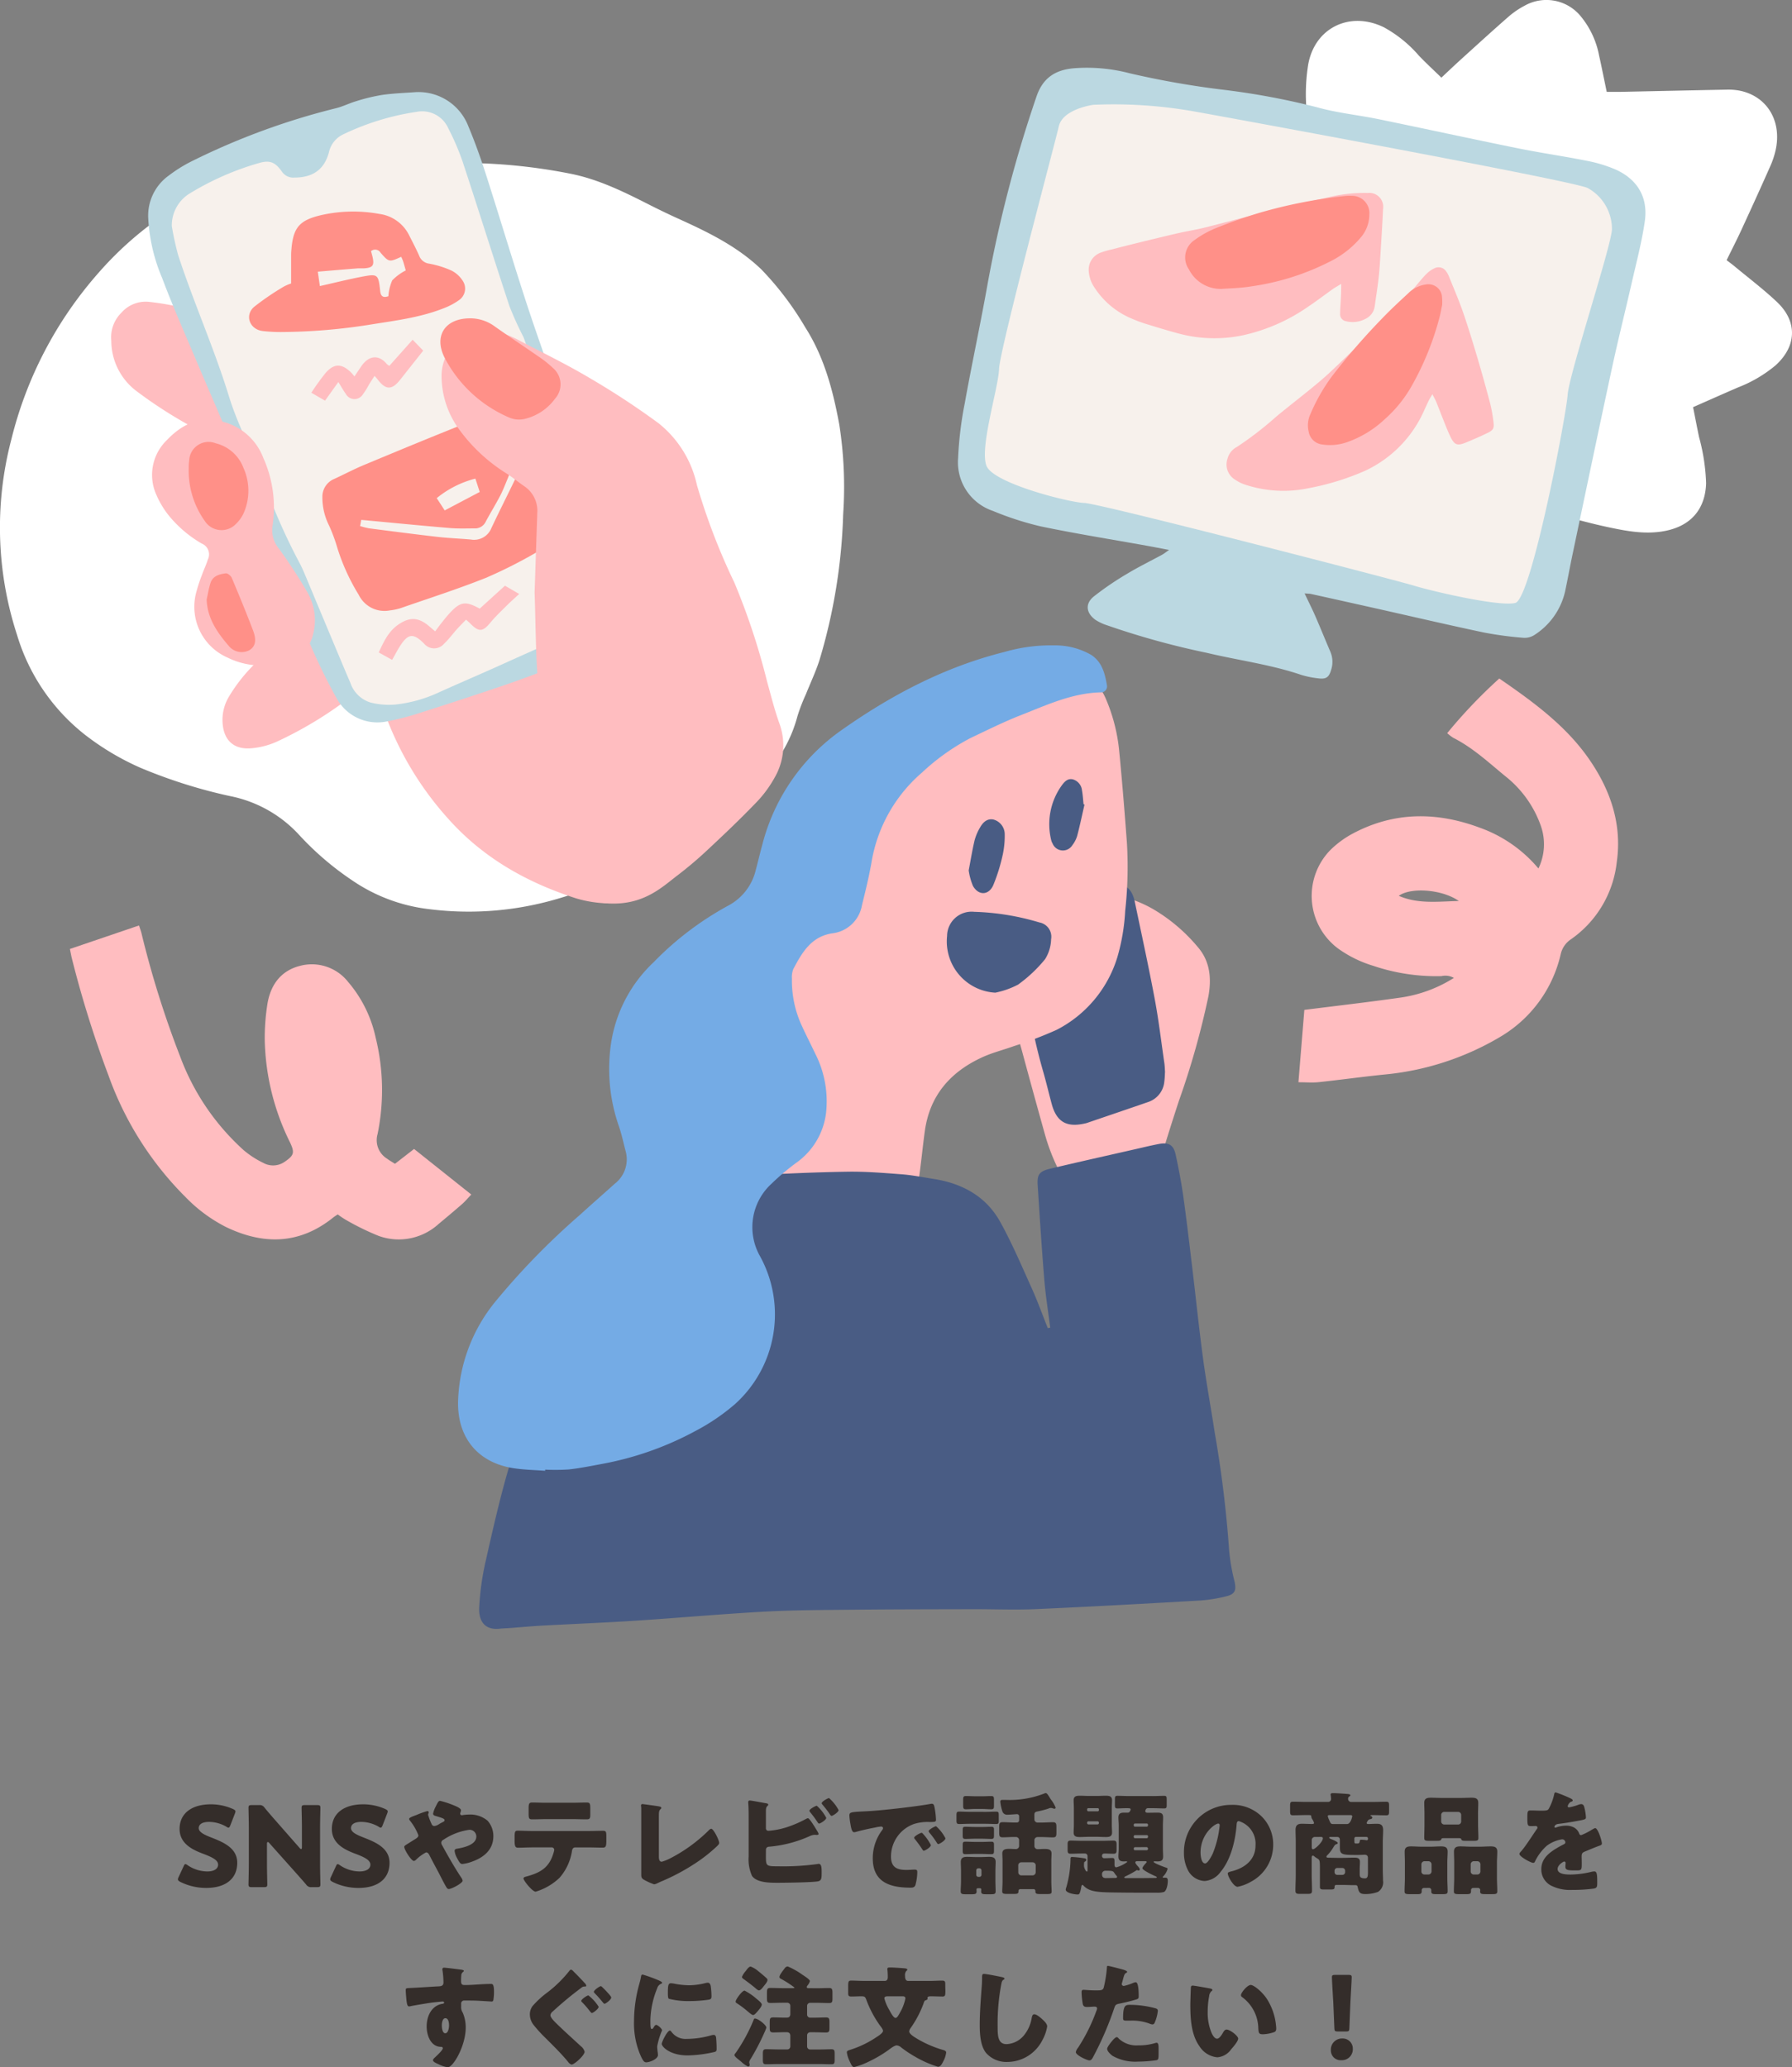 <svg xmlns="http://www.w3.org/2000/svg" xmlns:xlink="http://www.w3.org/1999/xlink" width="289.81" height="334.26" viewBox="0 0 289.81 334.26">
  <rect x="0" y="0" width="289.81" height="334.26" fill="#808080" stroke="none"/>
  <defs>
    <clipPath id="clip-path">
      <rect id="長方形_559" data-name="長方形 559" width="289.81" height="263.364" fill="none"/>
    </clipPath>
  </defs>
  <g id="グループ_7626" data-name="グループ 7626" transform="translate(-855 -1630)">
    <path id="パス_11036" data-name="パス 11036" d="M37.21,8.116c-1.116-.432-2.07-.864-2.07-1.53,0-.54.45-1.008,1.692-1.008a5.732,5.732,0,0,1,2.772.774.694.694,0,0,0,.342.162c.126,0,.2-.126.306-.378l.738-1.908a1.07,1.07,0,0,0,.09-.342c0-.162-.126-.252-.378-.378a8.751,8.751,0,0,0-3.582-.774c-3.078,0-5.076,1.44-5.076,3.978,0,2.322,1.962,3.312,3.654,3.96,1.476.558,2.574,1.026,2.574,1.818,0,.684-.666,1.1-1.746,1.1A5.742,5.742,0,0,1,33.34,12.58a.815.815,0,0,0-.36-.18c-.108,0-.18.126-.288.36l-.81,1.746a.954.954,0,0,0-.108.36c0,.162.108.252.36.4a9.421,9.421,0,0,0,4.194.99c3.2,0,5.04-1.512,5.04-4.068C41.368,9.808,39.136,8.872,37.21,8.116Zm8.964,1.008c0-.2.054-.288.144-.288.054,0,.126.036.216.144l4,4.482c.738.828,1.332,1.494,1.98,2.25a.907.907,0,0,0,.882.414h.9c.414,0,.522-.072.522-.45,0-.126-.054-2.2-.054-3.15V6.46c0-.954.054-3.024.054-3.15,0-.378-.108-.45-.522-.45h-2c-.414,0-.522.072-.522.45,0,.126.054,2.2.054,3.15V9.682c0,.2-.054.288-.126.288a.387.387,0,0,1-.234-.162L47.722,5.542c-.648-.738-1.278-1.458-1.944-2.268A.907.907,0,0,0,44.9,2.86H43.708c-.414,0-.522.072-.522.45,0,.126.054,2.2.054,3.15v6.066c0,.954-.054,3.024-.054,3.15,0,.378.108.45.522.45h2c.414,0,.522-.072.522-.45,0-.126-.054-2.2-.054-3.15Zm15.66-1.008c-1.116-.432-2.07-.864-2.07-1.53,0-.54.45-1.008,1.692-1.008a5.732,5.732,0,0,1,2.772.774.694.694,0,0,0,.342.162c.126,0,.2-.126.306-.378l.738-1.908a1.07,1.07,0,0,0,.09-.342c0-.162-.126-.252-.378-.378a8.751,8.751,0,0,0-3.582-.774c-3.078,0-5.076,1.44-5.076,3.978,0,2.322,1.962,3.312,3.654,3.96C61.8,11.23,62.9,11.7,62.9,12.49c0,.684-.666,1.1-1.746,1.1a5.742,5.742,0,0,1-3.186-1.008.815.815,0,0,0-.36-.18c-.108,0-.18.126-.288.36l-.81,1.746a.954.954,0,0,0-.108.36c0,.162.108.252.36.4a9.421,9.421,0,0,0,4.194.99c3.2,0,5.04-1.512,5.04-4.068C65.992,9.808,63.76,8.872,61.834,8.116ZM78.862,4.39a8.516,8.516,0,0,0-.936.072,1.053,1.053,0,0,1-.234.036.258.258,0,0,1-.27-.234c0-.144.126-.36.126-.576,0-.288-.666-.594-1.17-.792a14.843,14.843,0,0,0-2.2-.72c-.252,0-.378.234-.72.936a4.124,4.124,0,0,0-.414,1.134c0,.252.234.324.414.378.9.27,1.44.414,1.44.666,0,.18-.108.234-.4.378q-.27.135-.486.27a1.772,1.772,0,0,1-.738.306.46.46,0,0,1-.45-.27,10.426,10.426,0,0,1-.594-1.548.424.424,0,0,1,.036-.144,1.5,1.5,0,0,0,.072-.27c0-.108-.126-.18-.234-.18a13.648,13.648,0,0,0-1.71.612c-.72.27-1.224.45-1.224.648,0,.126.09.234.234.414a8.7,8.7,0,0,1,1.26,2.232c0,.27-.2.414-.414.558-.486.306-.846.522-1.116.7-.666.414-.756.468-.756.63,0,.432,1.134,2.268,1.566,2.268a.651.651,0,0,0,.324-.18A6.874,6.874,0,0,1,71.9,10.51c.306,0,.432.234.558.468.5.99,1.044,1.98,1.566,2.97.342.666.72,1.422,1.062,2.016.2.36.306.468.5.468.432,0,2.232-.936,2.232-1.35a1.241,1.241,0,0,0-.252-.54c-1.1-1.674-2.088-3.4-3.042-5.148a.805.805,0,0,1-.162-.45.565.565,0,0,1,.36-.486,10.012,10.012,0,0,1,4.158-1.6,1.083,1.083,0,0,1,1.152,1.1c0,1.314-2.016,1.782-3.168,1.962-.18.036-.342.108-.342.36a3.156,3.156,0,0,0,.378,1.116c.36.684.54.99.864.99a6.377,6.377,0,0,0,1.512-.36c1.926-.666,3.51-1.926,3.51-4.122a3.71,3.71,0,0,0-.936-2.52A4.351,4.351,0,0,0,78.862,4.39Zm12.4-1.908c-.72,0-1.458-.036-2.214-.036-.5,0-.558.234-.558,1.008v.63c0,.918.036,1.08.576,1.08.81,0,1.62-.036,2.43-.036h3.978c.792,0,1.584.036,2.394.036.576,0,.594-.2.594-.882V3.454c0-.828-.054-1.008-.558-1.008-.828,0-1.656.036-2.5.036ZM89.14,7.054c-.792,0-1.854-.054-2.358-.054-.432,0-.558.054-.558.972v.666c0,.846.108,1.116.558,1.116.468,0,1.62-.054,2.358-.054h3.078a.4.4,0,0,1,.414.414,3.37,3.37,0,0,1-.144.576c-.7,2.286-2.07,3.078-4.248,3.69-.27.072-.576.126-.576.342,0,.36,1.44,2.142,1.962,2.142a9.679,9.679,0,0,0,3.852-2.232,8.515,8.515,0,0,0,2.016-4.3c.054-.36.162-.63.576-.63H98c.828,0,1.656.036,2.484.036.45,0,.576-.18.576-1.044V8.008c0-.828-.036-.99-.54-.99-.828,0-1.692.036-2.52.036Zm20.412-2.268c0-.846.018-1.044.306-1.3a.189.189,0,0,0,.09-.162c0-.18-.18-.234-.81-.324-.378-.054-2.124-.306-2.268-.306a.208.208,0,0,0-.2.234c0,.126.036.324.036.468V14c0,.432,0,.666.414.918a9.668,9.668,0,0,0,1.674.756,1.716,1.716,0,0,0,.486-.162l.54-.252a33.792,33.792,0,0,0,6.192-3.366A24.876,24.876,0,0,0,118.966,9.5c.144-.144.342-.324.342-.522,0-.468-.918-2.286-1.278-2.286-.18,0-.36.2-.5.342a25.167,25.167,0,0,1-6.156,4.446,7.422,7.422,0,0,1-1.35.54c-.414,0-.468-.432-.468-.864Zm17.316,5.292c.036-.486.432-.486.648-.5a20.086,20.086,0,0,0,6.462-1.71,1.957,1.957,0,0,1,.774-.2c.09,0,.252.018.342.018.108,0,.288-.018.288-.162a1.045,1.045,0,0,0-.144-.342c-.486-.81-1.314-2.2-1.584-2.2a.941.941,0,0,0-.288.108A18.668,18.668,0,0,1,130.18,6.46a12.681,12.681,0,0,1-2.9.558.387.387,0,0,1-.414-.414V3.76c0-.486.126-.648.252-.756.072-.072.126-.126.126-.2,0-.162-.18-.216-.324-.234-.45-.072-2.412-.45-2.664-.45a.235.235,0,0,0-.252.216v.144c.072.756.072,1.89.072,2.664v6.03a6.558,6.558,0,0,0,.54,3.132c.756,1.1,2.844,1.116,4.1,1.116,1.3,0,5.364-.054,6.48-.216.648-.09.684-.486.684-1.278v-.378c0-.54-.036-1.188-.468-1.188a1.053,1.053,0,0,0-.234.036,40.787,40.787,0,0,1-6.336.36c-1.962,0-1.98-.036-1.98-1.728Zm8.226-7.11c-.162,0-1.188.522-1.188.81a.4.4,0,0,0,.09.2A18.007,18.007,0,0,1,135.2,5.6c.072.108.162.252.27.252.18,0,1.152-.576,1.152-.936A6.847,6.847,0,0,0,135.094,2.968Zm1.98-1.242c-.162,0-1.188.54-1.188.846,0,.072.09.162.144.234.36.432.738.9,1.044,1.35.2.306.306.45.414.45.18,0,1.134-.594,1.134-.936A6.9,6.9,0,0,0,137.074,1.726ZM152.05,7.342c-.2,0-1.206.54-1.206.792a.307.307,0,0,0,.09.2c.4.5.756.972,1.1,1.494.234.36.27.414.36.414.18,0,1.152-.558,1.152-.918a8.012,8.012,0,0,0-1.224-1.764C152.248,7.468,152.14,7.342,152.05,7.342Zm2.34-1.062c-.216,0-1.206.558-1.206.792a.566.566,0,0,0,.144.27,14.015,14.015,0,0,1,1.152,1.566c.054.09.144.252.27.252.2,0,1.152-.576,1.152-.936A6.794,6.794,0,0,0,154.39,6.28Zm-13.86-.4c.09.558.216,1.368.594,1.368a1.215,1.215,0,0,0,.252-.036c.936-.27,2.178-.54,3.132-.72a6.441,6.441,0,0,1,.972-.162c.2,0,.324.108.324.27a.507.507,0,0,1-.108.27,7.548,7.548,0,0,0-1.548,4.59c0,3.888,2.79,4.752,6.12,4.752.378,0,.63-.054.774-.414a8.155,8.155,0,0,0,.306-2.106c0-.342-.126-.4-.468-.4-.252,0-.846.054-1.3.054-1.584,0-2.484-.468-2.484-2.178a5.593,5.593,0,0,1,3.726-5.256A7.339,7.339,0,0,1,153.4,5.6c.774-.018.972-.018.972-.36a12.6,12.6,0,0,0-.234-2c-.072-.342-.126-.594-.45-.594a.675.675,0,0,0-.18.018c-2.2.414-7.416,1.008-9.684,1.152-.5.036-.918.054-1.278.072-1.98.108-2.178.126-2.178.684A9.783,9.783,0,0,0,140.53,5.884Zm20.142,2.934c-.54,0-1.062-.036-1.53-.036-.414,0-.45.126-.45.612v.774c0,.5.036.63.432.63.522,0,1.026-.036,1.548-.036h1.1c.5,0,1.026.036,1.548.036.4,0,.432-.144.432-.594V9.322c0-.4-.036-.54-.45-.54-.45,0-.99.036-1.53.036Zm0-2.412c-.5,0-1.026-.036-1.548-.036-.4,0-.432.126-.432.594V7.7c0,.486.036.63.432.63.5,0,1.026-.036,1.548-.036h1.1c.522,0,1.044.036,1.566.036.378,0,.414-.162.414-.594V6.892c0-.378-.036-.522-.432-.522-.522,0-1.044.036-1.548.036Zm-.864-2.448c-.576,0-1.134-.036-1.71-.036-.378,0-.414.162-.414.63V5.29c0,.468.036.63.432.63.558,0,1.116-.036,1.692-.036h2.61c.558,0,1.116.036,1.692.036.378,0,.414-.144.414-.54V4.5c0-.432-.036-.576-.414-.576-.576,0-1.134.036-1.692.036Zm.954-2.52c-.522,0-1.026-.036-1.548-.036-.414,0-.45.162-.45.666v.774c0,.54.036.7.45.7.45,0,.99-.054,1.548-.054h1.008c.558,0,1.08.054,1.53.054.414,0,.45-.162.45-.612V2.014c0-.45-.036-.612-.432-.612-.522,0-1.026.036-1.548.036Zm6.912,11.178a.492.492,0,0,1,.5-.5H170a.5.5,0,0,1,.5.5v1.116a.515.515,0,0,1-.5.5h-1.818a.492.492,0,0,1-.5-.5Zm2.61-8.19c0-.4.18-.468.54-.54a15.266,15.266,0,0,0,1.728-.45.786.786,0,0,1,.684-.054.947.947,0,0,0,.324.072.178.178,0,0,0,.162-.18,5.058,5.058,0,0,0-.756-1.3q-.162-.243-.27-.432c-.234-.36-.378-.612-.576-.612a.668.668,0,0,0-.252.072,15.515,15.515,0,0,1-6.192,1.026h-.558c-.2,0-.342.036-.342.306a7.257,7.257,0,0,0,.36,1.62.789.789,0,0,0,.774.468c.324,0,1.4-.09,1.548-.09a.335.335,0,0,1,.36.342v.666a.354.354,0,0,1-.342.342h-.486c-.612,0-1.224-.054-1.818-.054-.522,0-.576.2-.576.774v.9c0,.576.054.774.576.774.594,0,1.206-.054,1.818-.054h.324a.515.515,0,0,1,.5.5v.954a.515.515,0,0,1-.5.5c-.36,0-.7-.036-1.062-.036-.522,0-1.152.036-1.152.72,0,.414.036.828.036,1.26v3.24c0,.594-.054,1.278-.054,1.656s.234.414.864.414h.972c.594,0,.792-.036.792-.414v-.09A.284.284,0,0,1,168,16.45h2.178a.281.281,0,0,1,.27.288v.108c0,.36.234.4.792.4h1.08c.558,0,.756-.036.756-.4,0-.288-.054-1.134-.054-1.674v-3.24c0-.45.036-.864.036-1.26,0-.7-.648-.72-1.17-.72-.36,0-.738.036-1.1.036a.515.515,0,0,1-.5-.5V8.53a.515.515,0,0,1,.5-.5h.666c.612,0,1.224.054,1.836.054.5,0,.558-.216.558-.774V6.424c0-.558-.054-.792-.558-.792-.612,0-1.224.054-1.836.054h-.666a.515.515,0,0,1-.5-.5Zm-9.4,9.018a.346.346,0,0,1,.342-.36h.162a.346.346,0,0,1,.342.36v.684a.331.331,0,0,1-.342.342h-.162a.331.331,0,0,1-.342-.342Zm.612,2.862a.2.2,0,0,1,.2.2c0,.108-.018.2-.018.306,0,.432.234.468.792.468h.774c.558,0,.774-.036.774-.468,0-.558-.036-1.116-.036-1.692V13.48c0-.486.036-.954.036-1.422,0-.7-.432-.828-1.026-.828-.468,0-.954.036-1.422.036h-.63c-.5,0-1.026-.036-1.548-.036-.594,0-1.008.144-1.008.828,0,.468.036.954.036,1.422v1.638c0,.576-.054,1.188-.054,1.692,0,.432.234.468.864.468h.864c.612,0,.846-.036.846-.468,0-.108-.018-.2-.018-.306a.2.2,0,0,1,.2-.2Zm22.158-1.836c0,.18-.216.18-.342.18h-.252c-.414,0-.828.018-1.242.018s-.594-.216-.594-.612a.53.53,0,0,1,.54-.576c1.224,0,1.242.036,1.494.414.036.072.2.27.234.324C183.568,14.29,183.658,14.362,183.658,14.47Zm4.59-2.538c.072,0,.2.036.2.126,0,.072-.09.162-.144.216-.144.162-.54.594-.54.81,0,.306,1.656,1.08,1.962,1.224.09.036.36.126.36.234,0,.09-.144.108-.2.108-.7,0-1.4.018-2.106.018h-2.754c-.072,0-.2-.036-.2-.108,0-.108.216-.18.4-.27a15.048,15.048,0,0,0,1.494-.828c.036-.018.108-.09.144-.09a1.148,1.148,0,0,1,.126.036.339.339,0,0,0,.144.036.182.182,0,0,0,.2-.162c0-.2-.252-.468-.378-.594-.09-.108-.342-.4-.342-.54,0-.216.234-.216.4-.216Zm.18-2.268a.238.238,0,0,1,.234.234v.036a.227.227,0,0,1-.234.234h-1.854a.213.213,0,0,1-.216-.234V9.9a.223.223,0,0,1,.216-.234Zm.036-1.944a.189.189,0,0,1,.2.2v.09a.216.216,0,0,1-.2.216h-1.908a.216.216,0,0,1-.2-.216v-.09a.2.2,0,0,1,.2-.2Zm-1.908-1.368a.189.189,0,0,1-.2-.2v-.09a.2.2,0,0,1,.2-.216h1.908a.2.2,0,0,1,.2.216v.09a.2.2,0,0,1-.2.2Zm-7.74-.648a.213.213,0,0,1,.234-.216h1.44a.223.223,0,0,1,.234.216v.054a.227.227,0,0,1-.234.234h-1.44a.227.227,0,0,1-.234-.234Zm0-2.142a.2.2,0,0,1,.2-.2h1.494a.2.2,0,0,1,.216.2V3.67a.2.2,0,0,1-.216.2h-1.494c-.108,0-.18-.072-.2-.2Zm6.642-2.16c-.576,0-1.17-.036-1.746-.036-.36,0-.4.144-.4.576V2.86c0,.4.036.54.4.54.432,0,.864-.036,1.3-.036h.378c.27,0,.468.018.468.2,0,.072-.126.522-.45.522h-.666c-.558,0-.864.18-.864.774,0,.432.054.864.054,1.314V9.88c0,.432-.054.864-.054,1.3,0,.63.324.792.9.792.126,0,.234-.018.36-.018.072,0,.162.018.162.108a5.209,5.209,0,0,1-1.764.864c-.234,0-.288-.234-.288-.414v-.522c0-.432-.036-.576-.36-.576-.414,0-.846.036-1.26.036a.355.355,0,0,1-.4-.378c0-.288.162-.378.432-.378.468,0,.936.036,1.4.036.45,0,.522-.162.522-.63V9.232c0-.432-.072-.63-.486-.63-.594,0-1.188.036-1.782.036h-3.4c-.576,0-1.17-.036-1.764-.036-.45,0-.486.2-.486.666v.792c0,.486.036.666.522.666.576,0,1.152-.036,1.728-.036h.54a.416.416,0,0,1,.432.432v2.214c0,.216-.018.27-.108.27-.162,0-.468-.576-.468-.954,0-.18,0-.558.09-.612.126-.072.288-.162.288-.342,0-.162-.2-.216-.324-.234a17.834,17.834,0,0,0-1.944-.216c-.27,0-.288.09-.288.36v.09a17.437,17.437,0,0,1-.666,4.41,1.758,1.758,0,0,0-.108.414c0,.576,1.494.792,1.926.792.216,0,.378,0,.594-1.26.018-.108.072-.288.2-.288.054,0,.108.072.144.108.918.972,2.142,1.08,4.95,1.116,2.3.036,4.59.036,6.894.036a4.044,4.044,0,0,0,1.152-.108c.4-.144.648-1.044.648-1.836,0-.252-.072-.486-.36-.486h-.324c-.054,0-.144,0-.144-.072a.213.213,0,0,1,.072-.126,2.807,2.807,0,0,0,.72-1.206c0-.162-.162-.2-.288-.234-.27-.09-1.962-.7-1.962-.918,0-.072.072-.09.126-.09.162,0,.324.018.5.018.558,0,.9-.144.9-.774,0-.45-.036-.882-.036-1.314V6.172c0-.45.036-.882.036-1.332,0-.63-.324-.756-.9-.756-.54,0-1.062.018-1.6.018-.162,0-.378-.036-.378-.252,0-.036.054-.486.4-.486h.918c.594,0,1.188.036,1.728.036.378,0,.414-.144.414-.54v-.9c0-.45-.036-.594-.414-.594-.576,0-1.152.036-1.728.036ZM179.1,1.384c-.486,0-.972-.036-1.44-.036-.54,0-1.026.054-1.026.72,0,.414.036.828.036,1.242V6.064c0,.414-.036.828-.036,1.242,0,.666.486.72,1.026.72.468,0,.954-.036,1.44-.036h1.278c.486,0,.954.036,1.44.036.54,0,1.026-.054,1.026-.72,0-.4-.036-.81-.036-1.242V3.31c0-.432.036-.846.036-1.242,0-.666-.486-.72-1.026-.72-.486,0-.954.036-1.44.036Zm23.04,1.44a7.626,7.626,0,0,0-7.668,7.758,6.093,6.093,0,0,0,.594,2.7,3.206,3.206,0,0,0,2.736,1.854,3.488,3.488,0,0,0,2.61-1.494c1.656-1.98,2.376-5.04,2.574-7.542.018-.324.054-.648.36-.648a3.808,3.808,0,0,1,2.7,3.942c0,2.3-1.71,3.618-3.8,4.158-.522.126-.684.2-.684.36,0,.5.954,2.16,1.584,2.16a6.907,6.907,0,0,0,2.142-.81,6.746,6.746,0,0,0,3.618-5.976A6.334,6.334,0,0,0,207,4.66,6.674,6.674,0,0,0,202.144,2.824ZM200.02,5.848c.162,0,.234.126.234.27a16.268,16.268,0,0,1-1.134,4.608c-.18.378-.792,1.566-1.224,1.566-.63,0-.738-1.314-.738-1.746C197.158,7.5,199.5,5.848,200.02,5.848Zm24.138-.378a.527.527,0,0,1,.432-.324c.216-.054.342-.108.342-.252s-.09-.2-.2-.252c-.036-.018-.09-.054-.09-.09,0-.054.072-.072.126-.072H225c.738,0,1.458.036,2.178.036.432,0,.468-.162.468-.666v-.9c0-.468-.036-.63-.468-.63-.72,0-1.44.036-2.178.036h-3.456a.5.5,0,0,1-.522-.468.431.431,0,0,1,.18-.414c.126-.072.18-.108.18-.2,0-.2-.414-.2-.774-.234-.468-.036-1.548-.108-2-.108-.162,0-.414,0-.414.216a.351.351,0,0,0,.018.126c.018.126.054.468.054.576a.472.472,0,0,1-.5.5h-3.474c-.738,0-1.476-.036-2.2-.036-.414,0-.45.18-.45.63v.9c0,.5.036.666.468.666.738,0,1.458-.036,2.178-.036.7,0,.756,0,.774.18a.923.923,0,0,0,.108.4,2.5,2.5,0,0,1,.342.7c0,.162-.2.162-.4.162-.522,0-1.044-.036-1.566-.036-.72,0-1.026.27-1.026,1.008,0,.648.036,1.278.036,1.926v5.274c0,.864-.054,1.746-.054,2.61,0,.486.216.522.81.522h1.044c.648,0,.828-.036.828-.54,0-.864-.054-1.728-.054-2.592V11.338c0-.108.036-.306.18-.306a.357.357,0,0,1,.234.108,1.873,1.873,0,0,0,.342.252c.54.342.576.252.576,1.782v2.934c0,.324.162.4.594.4h1.062c.63,0,.72-.054.72-.468,0-.252.144-.27.468-.27h.81c.594,0,1.206.036,1.8.036h.216c.252,0,.378.018.432.288.2.918.378,1.152,1.224,1.152a5.777,5.777,0,0,0,2.052-.342,1.828,1.828,0,0,0,.828-1.854c0-.576-.036-1.134-.036-1.692V8.818c0-.63.054-1.278.054-1.926,0-.918-.5-1.008-1.062-1.008-.45,0-.882.036-1.332.036-.108,0-.27-.018-.27-.162A.673.673,0,0,1,224.158,5.47Zm-2.772-.99c.144,0,.306.018.306.2,0,.054-.252,1.242-.828,1.242h-2.34c-.306,0-.378-.216-.486-.468a2.112,2.112,0,0,1-.09-.2,3.115,3.115,0,0,1-.216-.594c0-.162.144-.18.27-.18Zm.648,3.78a.243.243,0,0,1,.234-.252H224a.238.238,0,0,1,.234.234v.072a.209.209,0,0,1-.234.234,1.508,1.508,0,0,1-.18-.036c-.126-.018-.54-.054-.666-.054-.18,0-.216.054-.234.18-.072.432-.18.432-.486.432h-.162c-.216,0-.234-.09-.234-.468Zm-5.472-.252c.162,0,.378.018.378.216,0,.594-1.278,1.782-1.6,1.782-.162,0-.2-.2-.2-.306V8.512a.515.515,0,0,1,.5-.5Zm2.268,5.454a.438.438,0,0,1,.432-.432h.846a.438.438,0,0,1,.432.432v.252a.438.438,0,0,1-.432.432h-.846a.438.438,0,0,1-.432-.432Zm5.4.216c0,.648-.036,1.026-.468,1.026-.828,0-.864-.288-.864-.7v-.828c0-.378.036-.774.036-1.152,0-.612-.45-.666-.936-.666-.63,0-1.26.036-1.872.036h-.864c-.378,0-.828-.018-1.206-.018-.414,0-.54-.036-.54-.162a.446.446,0,0,1,.144-.252,6.025,6.025,0,0,0,.936-1.206c.252-.4.288-.486.5-.558.108-.036.252-.09.252-.216,0-.18-.846-.54-1.008-.594-.108-.036-.378-.162-.378-.252,0-.108.18-.126.252-.126h.99c.36,0,.486.162.486.522V9.7c0,1.116.27,1.224,2.592,1.224h.216c.558,0,1.134-.036,1.17-.036.342,0,.558.144.558.5Zm16.614-1.242a.515.515,0,0,1,.5-.5h.576a.5.5,0,0,1,.5.5v1.152a.5.5,0,0,1-.5.5h-.576a.5.5,0,0,1-.5-.5Zm1.188,3.816a.36.36,0,0,1,.36.36c0,.072-.018.144-.018.216,0,.4.234.432.936.432h.99c.648,0,.846-.036.846-.468,0-.72-.054-1.44-.054-2.178V12.148c0-.594.054-1.17.054-1.764,0-.72-.432-.846-1.062-.846-.612,0-1.224.054-1.836.054h-1.224c-.612,0-1.224-.054-1.854-.054-.612,0-1.026.144-1.026.846,0,.576.036,1.152.036,1.764v2.466c0,.738-.054,1.458-.054,2.2,0,.414.216.45.954.45h1.044c.594,0,.774-.054.774-.486v-.18a.358.358,0,0,1,.36-.342Zm-9.162-3.816a.515.515,0,0,1,.5-.5h.648a.515.515,0,0,1,.5.5v1.152a.515.515,0,0,1-.5.5h-.648a.492.492,0,0,1-.5-.5Zm1.26,3.816a.354.354,0,0,1,.342.342v.2c0,.414.18.468.774.468h.99c.684,0,.882-.036.882-.468,0-.72-.054-1.44-.054-2.178V12.148c0-.594.054-1.17.054-1.764,0-.72-.432-.846-1.062-.846-.612,0-1.224.054-1.836.054h-1.17c-.612,0-1.242-.054-1.854-.054s-1.026.144-1.026.846c0,.576.036,1.152.036,1.764v2.466c0,.738-.054,1.458-.054,2.2,0,.414.216.45.972.45h1.1c.54,0,.7-.072.7-.5v-.144a.361.361,0,0,1,.36-.36Zm1.944-11.79a.492.492,0,0,1,.5-.5h2.232a.492.492,0,0,1,.5.5V5.506a.492.492,0,0,1-.5.5h-2.232a.5.5,0,0,1-.5-.5Zm5.958-.2c0-.594.036-1.17.036-1.764,0-.72-.45-.828-1.062-.828s-1.242.036-1.854.036h-2.9c-.612,0-1.242-.036-1.872-.036-.612,0-1.044.126-1.044.828,0,.576.036,1.17.036,1.764V6.01c0,.738-.036,1.494-.036,2.178,0,.414.216.45.81.45h1.044c.666,0,.81-.018.9-.252.036-.09.054-.18.4-.18h2.43c.342,0,.378.09.4.18.09.234.234.252.9.252h1.062c.612,0,.81-.036.81-.45,0-.738-.054-1.458-.054-2.178ZM254.6.808c-.18,0-.216.126-.27.4a8.883,8.883,0,0,1-.846,2.232c-.144.252-.306.324-1.188.324-.594,0-1.242-.036-1.638-.036-.576,0-.648.018-.648,1.134,0,1.35.054,1.4.666,1.4.234,0,.486-.018.7-.018a.262.262,0,0,1,.27.252.4.4,0,0,1-.108.252c-.576.81-1.746,2.682-2.484,3.528-.216.234-.324.342-.324.486,0,.432,1.836,1.44,2.232,1.44a.293.293,0,0,0,.27-.2,8.131,8.131,0,0,1,1.908-2.556A5.547,5.547,0,0,1,255.6,8.4a.513.513,0,0,1,.558.468c0,.2-.144.288-.306.36-.324.162-.684.36-.99.54-1.314.774-2.592,1.746-2.592,3.438A2.922,2.922,0,0,0,254.11,16a6.746,6.746,0,0,0,3.15.576,24.587,24.587,0,0,0,3.492-.216c.522-.108.558-.288.558-.972,0-1.152-.018-1.8-.45-1.8a2.173,2.173,0,0,0-.45.054,15.133,15.133,0,0,1-3.348.45c-.63,0-2.16,0-2.16-.9,0-.63.9-1.206,1.08-1.206a.228.228,0,0,1,.216.252v.09a4.412,4.412,0,0,0-.036.486c0,.558.378.612,1.62.612,1.008,0,1.026-.018,1.026-1.17,0-.4-.018-.828-.018-1.044,0-.486.072-.648.5-.828.828-.342,1.368-.576,2.232-.9.36-.126.54-.18.54-.414,0-.414-.63-2.484-1.08-2.484a.629.629,0,0,0-.234.09c-.072.036-.2.108-.36.2a10.255,10.255,0,0,1-1.674.846.323.323,0,0,1-.306-.216,1.8,1.8,0,0,0-.864-1.026,2.636,2.636,0,0,0-1.3-.288,4.494,4.494,0,0,0-1.53.27.572.572,0,0,1-.162.054c-.072,0-.162-.036-.162-.126,0-.018.036-.414.612-.486,1.116-.126,2.34-.342,3.33-.522s1.152-.252,1.152-.522a7.917,7.917,0,0,0-.216-1.458c-.072-.324-.162-.7-.558-.7a1.6,1.6,0,0,0-.5.126,8.136,8.136,0,0,1-1.458.4c-.126,0-.216-.054-.216-.2a1.165,1.165,0,0,1,.486-.684c.126-.036.324-.09.324-.234,0-.162-.234-.288-.558-.432A22,22,0,0,0,254.6.808ZM74.812,29.15a.244.244,0,0,0-.27.27.507.507,0,0,0,.018.144,14.186,14.186,0,0,1,.162,1.962c0,.594-.414.63-.882.648-1.44.072-3.06.2-4.7.27-.432.018-.522.054-.522.324,0,.144.018.558.072,1.152.09,1.08.18,1.494.468,1.494a2.429,2.429,0,0,0,.324-.054c.36-.09,2.88-.5,3.312-.558.288-.036,1.6-.18,1.8-.18.162,0,.234.09.234.18,0,.162-.216.18-.342.2C72.742,35.324,72,37.052,72,38.654c0,1.386.63,3.258,2.286,3.294.162,0,.324.036.324.234,0,.288-.864,1.1-1.206,1.422-.144.126-.378.342-.378.5,0,.252.414.45.918.666a4.968,4.968,0,0,0,1.458.486c.918,0,2.916-3.51,2.916-6.408a5.923,5.923,0,0,0-.486-2.43,1.6,1.6,0,0,1-.252-.99V35a.479.479,0,0,1,.522-.54c.612,0,1.224,0,1.818.018.558.018,2.5.144,2.592.144.162,0,.216-.072.27-.216a7.6,7.6,0,0,0,.108-1.35c0-1.26-.234-1.278-.5-1.278-1.422,0-2.844.18-4.266.18-.54,0-.558-.288-.558-.756,0-.27.018-.648.036-.828a.738.738,0,0,1,.288-.54c.072-.054.126-.108.126-.162,0-.126-.27-.18-.414-.2C77.188,29.42,75.136,29.15,74.812,29.15Zm.216,8.172c.522,0,.594.792.594,1.17,0,.36-.126,1.26-.612,1.26s-.558-.936-.558-1.26C74.452,38.132,74.542,37.322,75.028,37.322ZM95.35,29.474a.3.3,0,0,0-.234.144,20.048,20.048,0,0,1-3.51,3.474,15.207,15.207,0,0,0-2.484,2.268,2.276,2.276,0,0,0-.432,1.35,2.794,2.794,0,0,0,.63,1.728,22.533,22.533,0,0,0,2,2.178c1.224,1.224,2.592,2.574,3.582,3.8a1.088,1.088,0,0,0,.522.4c.486,0,2.124-1.512,2.124-2.07a1.647,1.647,0,0,0-.612-.9c-1.44-1.332-2.79-2.538-4-3.726-.324-.324-.918-.918-.918-1.278a.839.839,0,0,1,.36-.594c.774-.72,1.566-1.4,2.412-2.106.738-.612,1.494-1.188,2.25-1.764a.71.71,0,0,1,.45-.18c.216,0,.324-.018.324-.126a.683.683,0,0,0-.234-.414c-.558-.612-1.224-1.3-1.71-1.782C95.656,29.654,95.494,29.474,95.35,29.474Zm4.824,2.664c-.2,0-1.134.648-1.134.918,0,.09.126.216.18.27.45.45.864.936,1.278,1.44.054.072.162.216.27.216.2,0,1.08-.666,1.08-1.008,0-.144-.288-.468-.648-.864-.288-.324-.648-.666-.756-.774C100.354,32.246,100.246,32.138,100.174,32.138Zm-2.016,1.494c-.216,0-1.152.63-1.152.882,0,.108.108.2.2.288a13.575,13.575,0,0,1,1.134,1.314c.2.252.306.36.378.36.216,0,1.1-.666,1.1-1.008A7.1,7.1,0,0,0,98.158,33.632Zm7.38,4.158a12.973,12.973,0,0,0,1.152,5.778c.324.648.486.882.828.882.558,0,1.89-.522,1.89-1.188a5.129,5.129,0,0,0-.054-.522c-.036-.27-.072-.72-.072-.846a11.477,11.477,0,0,1,.792-2.61c0-.27-.72-.882-.936-.882-.2,0-.306.2-.414.378-.09.144-.18.288-.306.288-.234,0-.234-.486-.234-1.476a14.5,14.5,0,0,1,1.1-5.112,1.09,1.09,0,0,1,.666-.738c.072-.036.126-.072.126-.144,0-.09-.108-.2-.468-.36a23.255,23.255,0,0,0-2.664-.972c-.234,0-.252.162-.306.5-.054.288-.144.63-.234.972A22.122,22.122,0,0,0,105.538,37.79Zm5.472-4.482c0,.2,0,.738.144.864a12.446,12.446,0,0,0,3.366.378,21.357,21.357,0,0,0,3.024-.216c.468-.072.522-.2.522-.63a13.566,13.566,0,0,0-.108-1.476c-.036-.27-.144-.648-.486-.648a1.583,1.583,0,0,0-.36.054,11.047,11.047,0,0,1-2.664.36,13.142,13.142,0,0,1-2.376-.252,3.648,3.648,0,0,0-.558-.072C111.082,31.67,111.01,31.976,111.01,33.308Zm.324,6.012c-.414,0-1.314,1.818-1.314,2.16,0,.414,1.278,1.854,4.176,1.854a20.564,20.564,0,0,0,4.446-.576c.234-.108.252-.234.252-.468a17.741,17.741,0,0,0-.09-1.872c-.018-.162-.126-.4-.36-.4a1.807,1.807,0,0,0-.432.072,14.6,14.6,0,0,1-3.942.576,2.812,2.812,0,0,1-2.52-1.206C111.5,39.41,111.424,39.32,111.334,39.32Zm22.428-6.858c-.108,0-.288,0-.288-.18a.317.317,0,0,1,.108-.234,2.2,2.2,0,0,0,.4-.72c0-.27-.918-.846-1.17-1.008a12.209,12.209,0,0,0-2.412-1.368.632.632,0,0,0-.5.306c-.216.288-.846,1.062-.846,1.386,0,.2.144.252.342.36a17.782,17.782,0,0,1,2.088,1.35c0,.108-.162.108-.288.108h-1.62c-.666,0-1.332-.036-2-.036-.486,0-.54.2-.54.792v.936c0,.5.072.7.54.7.666,0,1.332-.036,2-.036h.738a.492.492,0,0,1,.5.5v1.314c0,.4-.18.594-.576.594h-.36c-.612,0-1.206-.036-1.818-.036-.5,0-.576.18-.576.72v.936c0,.576.054.774.576.774.612,0,1.206-.036,1.818-.036h.324c.432,0,.612.2.612.612v1.674a.492.492,0,0,1-.5.5h-1.4c-.666,0-1.332-.036-2-.036-.486,0-.54.2-.54.792v.9c0,.54.054.738.522.738.666,0,1.35-.036,2.016-.036h6.534c.666,0,1.332.036,2.016.036.486,0,.522-.18.522-.756V43.1c0-.54-.036-.756-.5-.756-.684,0-1.35.036-2.034.036h-1.422a.492.492,0,0,1-.5-.5V40.094a.492.492,0,0,1,.5-.5h.72c.612,0,1.242.036,1.854.036.5,0,.54-.216.54-.774V37.97c0-.558-.054-.774-.558-.774-.612,0-1.224.036-1.836.036h-.72a.492.492,0,0,1-.5-.5v-1.4a.492.492,0,0,1,.5-.5h1.062c.666,0,1.332.036,2,.036.468,0,.54-.18.54-.7v-.936c0-.558-.054-.792-.522-.792-.666,0-1.35.036-2.016.036Zm-11.79,2.16c0,.162.09.216.234.306a16.631,16.631,0,0,1,1.728,1.3c.252.216.684.576.846.576.216,0,.414-.234.594-.432.306-.342.828-.936.828-1.26,0-.27-.666-.774-.882-.954a9.181,9.181,0,0,0-1.908-1.3C123.016,32.858,121.972,34.3,121.972,34.622Zm3.654-4.914a4.061,4.061,0,0,0-1.224-.738c-.252,0-.486.324-.63.486a3.128,3.128,0,0,1-.2.27,3.372,3.372,0,0,0-.576.9c0,.162.108.252.234.342q.945.675,1.836,1.4c.144.126.486.45.666.45.288,0,.612-.45.774-.666.216-.27.612-.7.612-1.008a.35.35,0,0,0-.144-.288C126.616,30.518,125.968,29.978,125.626,29.708Zm-.522,7.668c-.144,0-.18.09-.216.2a27.269,27.269,0,0,1-2.862,5.292c-.072.09-.252.288-.252.4,0,.216.486.594.756.81.126.09.27.216.36.288a4,4,0,0,0,1.1.774.263.263,0,0,0,.252-.252,1.239,1.239,0,0,0-.036-.234.912.912,0,0,1-.036-.234,1.371,1.371,0,0,1,.234-.522,36.786,36.786,0,0,0,2.214-4.248,6.6,6.6,0,0,0,.324-.81C126.94,38.438,125.626,37.376,125.1,37.376Zm23.868-3.6c.252,0,.45.072.45.36a7.433,7.433,0,0,1-.828,2.2c-.36.648-.522.936-.774.936-.342,0-.864-1.026-1.026-1.332a7.017,7.017,0,0,1-.774-1.836c0-.27.27-.324.486-.324Zm-6.156-2.484c-.72,0-1.44-.054-2.16-.054-.432,0-.486.162-.486.936v1.1c0,.36.072.54.468.54.558,0,1.1-.036,1.656-.036s.63.09.81.558a17.713,17.713,0,0,0,2.178,4.122c.162.216.522.648.522.9,0,.36-.738.81-1.008.99a16.406,16.406,0,0,1-4.1,2.016c-.594.2-.738.216-.738.486a4.512,4.512,0,0,0,.414,1.35c.27.594.45,1.026.756,1.026a12.244,12.244,0,0,0,2.358-.882,20.234,20.234,0,0,0,3.186-1.872c.324-.234.972-.756,1.35-.756a1.3,1.3,0,0,1,.756.36,19.349,19.349,0,0,0,2.2,1.458,17.443,17.443,0,0,0,3.708,1.638c.432,0,.648-.468.846-.846a3.989,3.989,0,0,0,.486-1.458c0-.306-.36-.378-.792-.5a18.049,18.049,0,0,1-3.906-1.728c-.342-.216-1.278-.738-1.278-1.188a1.116,1.116,0,0,1,.216-.522,16.977,16.977,0,0,0,2.106-4c.036-.144.126-.414.27-.486.108-.036.378-.108.378-.27,0-.018-.018-.108-.018-.144,0-.252.378-.252.612-.252.594,0,1.206.036,1.818.036.4,0,.468-.144.468-.828,0-.288-.018-.684-.018-1.206,0-.378-.072-.54-.486-.54-.72,0-1.422.054-2.142.054H149.89c-.468,0-.522-.45-.522-.81a1.081,1.081,0,0,1,.162-.756c.126-.108.2-.162.2-.27,0-.162-.306-.2-.576-.216-.558-.054-1.728-.126-2.25-.126-.2,0-.4.018-.4.252a.447.447,0,0,0,.018.162c.036.342.054.792.054,1.134,0,.36-.108.63-.522.63Zm19.314-1.134c-.306,0-.306.234-.306.63,0,.414-.018,1.026-.054,1.4-.144,1.944-.324,4.158-.324,6.228,0,1.44.108,3.348,1.008,4.5a4.391,4.391,0,0,0,3.474,1.476,6.393,6.393,0,0,0,5.652-3.528,6.774,6.774,0,0,0,.774-2.214c0-.45-.54-.936-.864-1.224-.288-.252-.828-.738-1.224-.738-.306,0-.36.324-.432.684a5.886,5.886,0,0,1-1.152,2.61,3.857,3.857,0,0,1-2.9,1.53c-1.44,0-1.44-1.458-1.44-2.88a33.794,33.794,0,0,1,.576-6.732c.09-.45.126-.666.414-.828a.174.174,0,0,0,.126-.144c0-.144-.252-.216-.4-.252C164.488,30.554,162.544,30.158,162.13,30.158Zm20.034-1.3c-.108,0-.144.09-.144.2a19.86,19.86,0,0,1-.522,3.312c-.144.45-.432.45-1.332.45-.936,0-1.746-.09-1.926-.09-.288,0-.324.18-.324.414a13.44,13.44,0,0,0,.2,1.908c.108.4.342.45.72.45.4,0,.828-.054,1.188-.054.2,0,.4.054.4.306a1.217,1.217,0,0,1-.126.414,28.426,28.426,0,0,1-2.952,5.922,1.685,1.685,0,0,0-.36.7c0,.54,1.872,1.35,2.178,1.35s.414-.2.558-.432a51.785,51.785,0,0,0,3.456-7.956c.216-.648.27-.666,1.044-.828.7-.144,1.854-.414,2.574-.648.288-.09.36-.2.36-.45,0-.54,0-2.322-.486-2.322a1.549,1.549,0,0,0-.45.126,7.618,7.618,0,0,1-1.458.468.307.307,0,0,1-.342-.324,1.468,1.468,0,0,1,.036-.162q.108-.351.162-.594c.162-.594.234-.882.486-1.008.072-.036.18-.09.18-.18,0-.18-.54-.342-.882-.432C184.072,29.312,182.4,28.862,182.164,28.862Zm2.466,8.478c0,.324.126.378.54.378h.648a7.922,7.922,0,0,1,3.1.486,1.549,1.549,0,0,0,.45.126.382.382,0,0,0,.342-.216,6.349,6.349,0,0,0,.54-1.98c0-.288-.2-.36-.45-.432a15.92,15.92,0,0,0-4.086-.54C184.99,35.162,184.63,35.27,184.63,37.34Zm-1.008,3.042c-.216,0-.54.36-.684.522-.216.252-.882,1.062-.882,1.368,0,.414.576.918.864,1.134a7.447,7.447,0,0,0,4.086.936,21.031,21.031,0,0,0,3.042-.234c.324-.09.324-.306.324-1.3v-.54c0-.576-.036-.972-.324-.972a.647.647,0,0,0-.2.036,8.7,8.7,0,0,1-2.718.378,4.168,4.168,0,0,1-3.186-1.08C183.874,40.544,183.748,40.382,183.622,40.382ZM195.9,32.048c-.2,0-.288.09-.306.288-.018.252-.09,2.43-.09,2.772,0,2.214.126,4.842,1.458,6.714a3.815,3.815,0,0,0,2.9,1.818,3,3,0,0,0,2.25-1.3c.306-.342,1.134-1.3,1.134-1.728s-1.332-1.458-1.872-1.458c-.27,0-.432.234-.558.45-.162.288-.576,1.026-.99,1.026-.4,0-.72-.576-.864-.882a8.376,8.376,0,0,1-.648-3.456,13.266,13.266,0,0,1,.234-2.52,1.272,1.272,0,0,1,.342-.792c.126-.09.18-.144.18-.216,0-.162-.2-.216-.378-.252C198.238,32.426,196.132,32.048,195.9,32.048Zm7.794,1.548a.371.371,0,0,0,.18.306A6.4,6.4,0,0,1,206.5,39c.054.684.072.918.738.918a6.215,6.215,0,0,0,1.71-.306c.36-.108.45-.27.45-.648,0-.216-.054-.648-.09-.936a9.8,9.8,0,0,0-1.332-3.69c-.792-1.278-2.214-2.394-2.7-2.394C204.736,31.94,203.692,33.182,203.692,33.6Zm16.974,5.868c.468,0,.54-.072.558-.54l.162-4.05c.072-1.35.216-3.816.216-4.176,0-.306-.108-.378-.5-.378h-2.2c-.4,0-.5.072-.5.378,0,.36.144,2.844.216,3.96l.18,4.266c.018.468.09.54.558.54ZM220.09,40.6a1.794,1.794,0,0,0-1.854,1.926,1.566,1.566,0,0,0,1.674,1.584,1.77,1.77,0,0,0,1.872-1.854A1.627,1.627,0,0,0,220.09,40.6Z" transform="translate(852 1919)" fill="#342d2a"/>
    <g id="グループ_7580" data-name="グループ 7580" transform="translate(855 1630)">
      <g id="グループ_7578" data-name="グループ 7578" clip-path="url(#clip-path)">
        <path id="パス_10809" data-name="パス 10809" d="M65.128,16.836c4.264-.16,7.317-.387,10.37-.366a90.244,90.244,0,0,1,16.663,1.717c4.456.867,8.506,2.834,12.522,4.869,1.59.806,3.19,1.592,4.815,2.328,4.895,2.214,9.72,4.528,13.658,8.322a49.561,49.561,0,0,1,7.079,9.351c3.07,4.811,4.479,10.192,5.5,15.72a65.166,65.166,0,0,1,.626,14.485,90.865,90.865,0,0,1-3.8,23.482c-.6,1.917-1.477,3.746-2.222,5.616a28.956,28.956,0,0,0-1.366,3.538,22.038,22.038,0,0,1-5.328,9.565,63.2,63.2,0,0,1-17.532,13.888,53.8,53.8,0,0,1-6.163,2.7c-3.73,1.365-7.455,2.811-11.288,3.813a50.78,50.78,0,0,1-19.22,1.256,27.6,27.6,0,0,1-12.511-4.675,47.671,47.671,0,0,1-8.634-7.421,20.59,20.59,0,0,0-11.156-6.2,82.692,82.692,0,0,1-14.477-4.586,42.449,42.449,0,0,1-9.026-5.4A32.3,32.3,0,0,1,2.755,92.777a55.979,55.979,0,0,1-.938-31.539A63.686,63.686,0,0,1,15.946,34.217a55.134,55.134,0,0,1,11.463-9.951c4.573-2.955,9.728-4.4,15.018-5.455a110.311,110.311,0,0,1,22.7-1.976" transform="translate(0 9.882)" fill="#fff"/>
        <path id="パス_10810" data-name="パス 10810" d="M159.866,12.552c1.078-1.006,2.112-1.994,3.17-2.952,2.563-2.322,5.117-4.655,7.72-6.931A13.544,13.544,0,0,1,173.323.923a7.167,7.167,0,0,1,9.085,1.718A14.1,14.1,0,0,1,185.374,9c.427,1.9.8,3.815,1.229,5.851.8,0,1.539.013,2.274,0,5.7-.117,11.41-.248,17.116-.354a9.781,9.781,0,0,1,2.064.152c4.381.861,6.835,4.757,5.907,9.411a13.46,13.46,0,0,1-.9,2.787c-1.538,3.477-3.117,6.935-4.709,10.388-.723,1.566-1.514,3.1-2.362,4.832.454.35.947.707,1.414,1.1,2.259,1.877,4.613,3.655,6.741,5.671,3.347,3.166,3.176,7.152-.243,10.239a21.588,21.588,0,0,1-6.085,3.571c-2.371,1.027-4.735,2.078-7.251,3.186.333,1.674.634,3.243.958,4.807a31.963,31.963,0,0,1,1.149,7.491c-.13,4.183-2.445,6.864-6.541,7.695-3.162.643-6.219.064-9.25-.578-3.6-.763-7.143-1.818-10.719-2.706-1.563-.389-3.17-.616-4.722-1.04a1.788,1.788,0,0,0-2.082.734c-1.182,1.414-2.381,2.824-3.675,4.135a25.879,25.879,0,0,1-3.634,3.184,18.713,18.713,0,0,1-4.117,2.131c-3.126,1.152-5.893.331-8.263-1.93a14.3,14.3,0,0,1-3.711-6.162c-.706-2.246-1.213-4.557-1.778-6.847-.192-.779-.293-1.579-.475-2.581-1.632-.27-3.262-.542-4.893-.806-2.218-.362-4.474-.571-6.643-1.122a19.129,19.129,0,0,1-5.106-2.013,9.642,9.642,0,0,1-3.976-12.872,27.557,27.557,0,0,1,2.79-4.554q6.742-9.423,13.578-18.777a3.165,3.165,0,0,0,.624-2.677c-.776-4.365-1.528-8.747-1.992-13.154a30.367,30.367,0,0,1,.179-7.4c.88-6.189,6.7-9.135,12.32-6.365a20.458,20.458,0,0,1,5.615,4.546c1.142,1.2,2.365,2.322,3.658,3.583" transform="translate(73.243 0)" fill="#fff"/>
        <path id="パス_10811" data-name="パス 10811" d="M170.053,99.275a9,9,0,0,0,.414-6.81,17.732,17.732,0,0,0-5.861-8.175c-2.669-2.2-5.2-4.557-8.328-6.136a7.571,7.571,0,0,1-.981-.752,82,82,0,0,1,8.421-8.837c5.515,3.789,10.852,7.677,14.616,13.17,3.36,4.9,5.255,10.349,4.389,16.484a17.536,17.536,0,0,1-7.448,12.535,3.92,3.92,0,0,0-1.637,2.453,20.919,20.919,0,0,1-9.73,13.276,44.881,44.881,0,0,1-18.9,6.127c-3.495.36-6.976.846-10.471,1.219-1.008.107-2.037.016-3.3.016.331-4.039.646-7.909.957-11.7,5.285-.667,10.319-1.246,15.333-1.957a22.02,22.02,0,0,0,8.85-3.213,2.794,2.794,0,0,0-2.008-.291,31.845,31.845,0,0,1-11.052-1.672,19.133,19.133,0,0,1-5.709-2.819,10.618,10.618,0,0,1-1.25-15.853,15.7,15.7,0,0,1,3.741-2.744c6.634-3.509,13.485-3.5,20.405-.931a22.031,22.031,0,0,1,9.543,6.611m-12.871,5.263c-2.65-1.878-7.735-2.261-9.711-.837,3.155,1.371,6.448.9,9.711.837" transform="translate(78.751 41.142)" fill="#ffbdc0"/>
        <path id="パス_10812" data-name="パス 10812" d="M7.064,97.32l11.178-3.8c.16.5.3.851.392,1.219a156.388,156.388,0,0,0,6.247,19.933,38.345,38.345,0,0,0,10.274,15.17,14.8,14.8,0,0,0,3.168,2.056,3.261,3.261,0,0,0,3.455-.154c1.522-1.042,1.675-1.462.9-3.12a39.009,39.009,0,0,1-4.1-16.469,35,35,0,0,1,.443-6.015c.509-2.992,2.133-5.277,5.2-6.075a7.464,7.464,0,0,1,7.8,2.534,20.472,20.472,0,0,1,4.491,9.045,35.329,35.329,0,0,1,.312,15.6,3.516,3.516,0,0,0,1.525,3.978c.365.277.768.5,1.288.834l3.091-2.4,9.253,7.368c-.552.578-.982,1.1-1.486,1.542-1.258,1.1-2.541,2.171-3.826,3.24a9.551,9.551,0,0,1-9.709,1.893,42.142,42.142,0,0,1-5.251-2.571,13.355,13.355,0,0,1-1.325-.891c-.264.178-.506.318-.722.493-5.432,4.373-11.258,4.472-17.332,1.557a24.559,24.559,0,0,1-6.514-4.8,52.876,52.876,0,0,1-12.5-19.687A172.838,172.838,0,0,1,7.384,98.848c-.109-.443-.187-.893-.32-1.528" transform="translate(4.239 56.117)" fill="#ffbdc0"/>
        <path id="パス_10813" data-name="パス 10813" d="M117.05,138.7c-.978.048-1.96.064-2.933.154a3.343,3.343,0,0,1-3.451-1.782,32.42,32.42,0,0,1-3.381-7.733q-2-7.147-3.935-14.314a9.49,9.49,0,0,1,2.656-9.84,17.336,17.336,0,0,0,4.947-8.1,14.034,14.034,0,0,1,1.091-2.533,6.941,6.941,0,0,1,8.552-3.669,20.031,20.031,0,0,1,4.1,1.773,27.59,27.59,0,0,1,7.218,6.114c2.027,2.317,2.259,5.136,1.741,7.992a130.935,130.935,0,0,1-4.781,16.933c-1.05,3.227-2.088,6.461-3.037,9.719-1.41,4.845-2.549,4.842-6.208,5.082-.862.056-1.722.146-2.582.221l0-.018" transform="translate(61.774 54.326)" fill="#ffbdc0"/>
        <path id="パス_10814" data-name="パス 10814" d="M79.927,104.12c-.05,3.064-1.709,4.754-4.794,4.589a19.658,19.658,0,0,1-4.928-.8c-7.917-2.541-14.984-6.5-20.6-12.768A51.907,51.907,0,0,1,39.353,78.254c-.2-.536-.48-1.043-.725-1.562a2.146,2.146,0,0,1,1.013-3.184c1.856-.915,3.773-1.712,5.672-2.536,2.482-1.077,4.97-2.134,7.459-3.192,3.867-1.643,7.725-3.309,11.615-4.895a10.737,10.737,0,0,1,2.843-.624A2.162,2.162,0,0,1,69.554,63.7a9.143,9.143,0,0,1,.438,1.125c1.5,5.016,3.159,9.992,4.451,15.063,1.878,7.359,3.5,14.784,5.208,22.186.155.667.187,1.365.275,2.048" transform="translate(22.982 37.35)" fill="#ffbdc0"/>
        <path id="パス_10815" data-name="パス 10815" d="M126.433,119.686c-.034.5-.032,1.026-.109,1.536a3.835,3.835,0,0,1-2.618,3.346c-3.319,1.146-6.642,2.274-9.964,3.406a3,3,0,0,1-.336.077c-2.92.654-4.52-.3-5.3-3.173-.494-1.832-.922-3.683-1.456-5.5A88.451,88.451,0,0,1,103.3,97.423c-.07-2.091.378-2.83,2.278-3.565,3.434-1.328,6.885-2.614,10.333-3.909a12.941,12.941,0,0,1,1.318-.406c2.386-.614,3.81.24,4.307,2.618,1.094,5.237,2.24,10.464,3.227,15.72.648,3.448,1.058,6.939,1.565,10.413.066.454.07.917.106,1.392" transform="translate(61.979 53.615)" fill="#495c84"/>
        <path id="パス_10816" data-name="パス 10816" d="M11.258,36.8a5.565,5.565,0,0,1,1.627-4.52A5.217,5.217,0,0,1,17.191,30.5a41.476,41.476,0,0,1,12.62,3.357,3.456,3.456,0,0,1,2.024,2.171c2.006,5.451,4.087,10.877,6.152,16.308.349.914.741,1.81,1.139,2.7.243.547.523,1.194-.053,1.562a3.24,3.24,0,0,1-1.76.37,3.656,3.656,0,0,1-1.254-.546c-3.171-1.5-6.383-2.926-9.5-4.531A72.544,72.544,0,0,1,15.409,45a10.209,10.209,0,0,1-4.151-8.2" transform="translate(6.741 18.292)" fill="#ffbdc0"/>
        <path id="パス_10817" data-name="パス 10817" d="M22.488,78.843A7.339,7.339,0,0,1,23.57,75.1a26.329,26.329,0,0,1,5.187-6.2c1.962-1.858,3.992-3.643,6.029-5.421,1.646-1.437,2.426-1.413,3.623.418,1.883,2.883,3.634,5.856,5.367,8.834.68,1.168.528,1.63-.592,2.493a62.661,62.661,0,0,1-11.93,7.229A12.693,12.693,0,0,1,27.274,83.5c-3.051.312-4.791-1.392-4.786-4.655" transform="translate(13.492 37.476)" fill="#ffbdc0"/>
        <path id="パス_10818" data-name="パス 10818" d="M152.885,91.853c.674,1.421,1.243,2.542,1.744,3.693.827,1.9,1.6,3.826,2.419,5.728a4.167,4.167,0,0,1,.139,2.874c-.357,1.27-.835,1.6-2.138,1.418a14.917,14.917,0,0,1-2.706-.552c-4.989-1.694-10.215-2.358-15.311-3.576a128.657,128.657,0,0,1-16.148-4.463,7.75,7.75,0,0,1-1.858-.883c-1.5-1.114-1.667-2.6-.229-3.767a48.672,48.672,0,0,1,5.413-3.683c1.821-1.1,3.744-2.034,5.616-3.053.294-.16.558-.378,1.142-.779-1.427-.27-2.526-.486-3.629-.685-5.727-1.03-11.477-1.944-17.17-3.133a49.483,49.483,0,0,1-7.715-2.5A8.288,8.288,0,0,1,96.84,70a59.068,59.068,0,0,1,1.077-8.9c1.173-6.519,2.581-12.994,3.735-19.516a209.394,209.394,0,0,1,7.861-30.066c1.037-3.093,3.142-4.371,6.167-4.6a27.129,27.129,0,0,1,8.922.824,142.513,142.513,0,0,0,15.314,2.682,118.429,118.429,0,0,1,14.933,2.8c3.255.923,6.672,1.254,10,1.938,7.506,1.544,14.992,3.176,22.5,4.7,3.661.744,7.367,1.27,11.031,2a22.609,22.609,0,0,1,4.783,1.432c3.552,1.592,5.29,4.511,4.738,8.362-.48,3.352-1.36,6.648-2.114,9.957-1.048,4.6-2.206,9.184-3.2,13.8-2.163,10.021-4.258,20.058-6.371,30.09-.427,2.029-.792,4.071-1.227,6.1a11.347,11.347,0,0,1-5,6.991,2.913,2.913,0,0,1-1.8.414,57.637,57.637,0,0,1-6.319-.85c-5.747-1.216-11.468-2.554-17.2-3.839q-5.391-1.207-10.786-2.4c-.213-.046-.438-.037-.982-.08" transform="translate(58.106 4.11)" fill="#bbd8e1"/>
        <path id="パス_10819" data-name="パス 10819" d="M58.5,9.307a8.633,8.633,0,0,1,8.256,5.536c1.069,2.546,2,5.157,2.845,7.787,2.163,6.741,4.191,13.525,6.378,20.258,1.653,5.095,3.491,10.127,5.2,15.2C83.319,64.421,85.4,70.77,87.522,77.1c1.318,3.93,2.456,7.943,4.077,11.748,1.765,4.146-.661,9.983-5.386,11.208a66.9,66.9,0,0,0-6.752,2.64c-2.53.958-5.069,1.9-7.632,2.762q-6.629,2.234-13.3,4.349a42.9,42.9,0,0,1-5.186,1.3,7.507,7.507,0,0,1-7.888-3.779,94.615,94.615,0,0,1-6.573-14.644c-1.046-2.925-2.435-5.723-3.562-8.621-2.192-5.637-4.237-11.332-6.477-16.949-1.9-4.76-4-9.439-5.989-14.162-1.9-4.512-3.9-8.986-5.616-13.568a28.529,28.529,0,0,1-2.258-9.709,7.975,7.975,0,0,1,3.323-6.872,23.422,23.422,0,0,1,3.658-2.285,113.644,113.644,0,0,1,23.308-8.584c1.17-.277,2.267-.848,3.427-1.182a29.686,29.686,0,0,1,4.2-1c1.939-.262,3.9-.325,5.6-.454" transform="translate(8.99 5.583)" fill="#bbd8e1"/>
        <path id="パス_10820" data-name="パス 10820" d="M95.018,157.67c-6.224.131-12.448.28-18.674.387-3.419.059-4.507-1.229-4.191-4.651.373-4.015.714-8.032.97-12.055.29-4.541.392-9.095.72-13.631a88.114,88.114,0,0,1,3.477-18.652,21.094,21.094,0,0,1,2.274-5.016,62.8,62.8,0,0,1,5.386-7.826c5.234-6.143,10.579-12.207,16.855-17.344a75.225,75.225,0,0,1,14.453-9.112,21.713,21.713,0,0,1,9.679-2.282,7.113,7.113,0,0,0,2.048-.213,4.175,4.175,0,0,1,3.895.83,11.4,11.4,0,0,1,3.7,4.7,28.231,28.231,0,0,1,2.142,8.519c.475,4.872.867,9.754,1.229,14.637a64.375,64.375,0,0,1-.274,11.048,32.653,32.653,0,0,1-1.262,7.477,19.628,19.628,0,0,1-9.816,11.764,63.9,63.9,0,0,1-6.925,2.637c-1.677.611-3.43,1.038-5.048,1.774-5.167,2.349-8.554,6.165-9.351,11.951-.378,2.738-.629,5.491-1.038,8.223a29.224,29.224,0,0,1-1.024,4.367c-.552,1.76-1.488,2.378-3.346,2.4-1.96.026-3.922.006-5.882.006v.058" transform="translate(43.264 40.259)" fill="#ffbdc0"/>
        <path id="パス_10821" data-name="パス 10821" d="M140.785,145.326c-.323-2.563-.741-5.12-.952-7.693-.421-5.112-.747-10.232-1.077-15.352-.109-1.709.266-2.229,2.04-2.651,4.6-1.093,9.208-2.118,13.815-3.168,1.237-.282,2.469-.582,3.714-.822,1.64-.315,2.408.131,2.76,1.768.485,2.251.917,4.519,1.237,6.8.536,3.823.979,7.658,1.44,11.49.584,4.864,1.083,9.741,1.738,14.6.539,4,1.274,7.965,1.882,11.952a185.485,185.485,0,0,1,2.334,19.039,31.913,31.913,0,0,0,.882,5.1c.312,1.443.067,2.05-1.4,2.394a24.373,24.373,0,0,1-4.09.666c-8.866.506-17.733,1-26.606,1.394-3.454.152-6.922,0-10.383.013-6.344.016-12.688.018-19.031.082-4.845.05-9.695.051-14.53.315-6.965.379-13.916,1.014-20.877,1.466-5.007.325-10.021.517-15.031.79-1.779.1-3.557.269-5.335.4-.517.038-1.038.042-1.552.1-2.325.264-3.458-1.109-3.32-3.518a43.738,43.738,0,0,1,.989-7.179c1.214-5.338,2.4-10.7,3.978-15.93,3.149-10.432,6.477-20.828,12.394-30.119,1.885-2.958,4.055-5.738,6.138-8.568a17.793,17.793,0,0,1,11.415-6.922,72.506,72.506,0,0,1,9.269-1.042c5.12-.31,10.251-.53,15.381-.611,2.928-.046,5.867.2,8.792.422,1.722.134,3.426.48,5.136.746,4.629.72,8.479,2.816,10.778,6.971,1.92,3.467,3.475,7.141,5.109,10.76.942,2.093,1.718,4.259,2.57,6.392l.4-.075" transform="translate(29.06 69.332)" fill="#495c84"/>
        <path id="パス_10822" data-name="パス 10822" d="M17.366,29.8a6.051,6.051,0,0,1,3.05-5.371A45.367,45.367,0,0,1,31.47,19.6c1.715-.5,2.6-.166,3.682,1.362a2.22,2.22,0,0,0,2.045.992c2.99-.011,4.832-1.29,5.589-4.122a4.173,4.173,0,0,1,2.294-2.862,41.27,41.27,0,0,1,11.85-3.64A4.629,4.629,0,0,1,62.087,14,40.907,40.907,0,0,1,64.4,19.38c2.562,7.767,5,15.576,7.563,23.341a54.35,54.35,0,0,0,2.264,5,13.652,13.652,0,0,1,.506,1.466c1.282,4.063,2.354,8.2,3.882,12.172,2.8,7.269,4.97,14.727,7.147,22.189a20.578,20.578,0,0,1,.614,3.571,7.969,7.969,0,0,1-4.32,8.2c-3.3,1.867-6.835,3.325-10.295,4.9-3.725,1.694-7.488,3.3-11.221,4.979a22.293,22.293,0,0,1-6.962,1.954,12.16,12.16,0,0,1-4.085-.325,4.98,4.98,0,0,1-3.238-3.149c-.867-2.01-1.707-4.031-2.554-6.048q-2.369-5.657-4.733-11.316c-.29-.69-.584-1.382-.939-2.038A98.257,98.257,0,0,1,32.36,71.493c-.4-1.08-.87-2.133-1.31-3.2-1.491-3.621-3.272-7.152-4.415-10.88-2.384-7.776-5.722-15.2-8.24-22.913a46.524,46.524,0,0,1-1.029-4.7" transform="translate(10.42 6.759)" fill="#f7f1ec"/>
        <path id="パス_10823" data-name="パス 10823" d="M60.368,198.684c-1.664-.126-3.342-.155-4.989-.4-5.8-.848-9.179-4.872-9.08-10.747a26.65,26.65,0,0,1,6.159-16.356,117.044,117.044,0,0,1,13.519-13.844c1.875-1.707,3.786-3.376,5.672-5.071A4.976,4.976,0,0,0,73.4,147c-.365-1.389-.656-2.806-1.136-4.157A28.12,28.12,0,0,1,71.1,129.2a22.639,22.639,0,0,1,6.829-12.744,50.29,50.29,0,0,1,12.079-9.159,8.8,8.8,0,0,0,4.431-5.719c.371-1.392.7-2.8,1.08-4.184a32.44,32.44,0,0,1,12.847-18.5c8.074-5.687,16.709-10.212,26.354-12.618a26.83,26.83,0,0,1,8.029-1.048,11.628,11.628,0,0,1,5.951,1.542c1.766,1.158,2.214,3.011,2.538,4.9a.969.969,0,0,1-1.01,1.155c-4.613.11-8.715,2.038-12.882,3.672-2.781,1.09-5.466,2.43-8.17,3.711a35.737,35.737,0,0,0-7.866,5.6,24.388,24.388,0,0,0-8.171,14.644c-.406,2.264-.952,4.507-1.509,6.741a5.517,5.517,0,0,1-4.786,4.589c-3.423.5-4.919,3.118-6.333,5.794a3.539,3.539,0,0,0-.219,1.523,17.334,17.334,0,0,0,1.565,7.554c.69,1.522,1.459,3.007,2.173,4.517a16.989,16.989,0,0,1,1.851,8.851,11.566,11.566,0,0,1-4.794,8.8,38.114,38.114,0,0,0-4.091,3.446,9.513,9.513,0,0,0-1.862,11.722,19.534,19.534,0,0,1-4,23.873,33.6,33.6,0,0,1-6.4,4.363,51.158,51.158,0,0,1-15.266,5.371c-1.754.331-3.511.682-5.282.875a34.984,34.984,0,0,1-3.8.027c0,.064,0,.13-.008.194" transform="translate(27.78 39.123)" fill="#74abe5"/>
        <path id="パス_10824" data-name="パス 10824" d="M70.18,58.957a5.1,5.1,0,0,1-2.842,4.971,76.429,76.429,0,0,1-8.312,4.2c-4.539,1.808-9.2,3.3-13.821,4.907a9.174,9.174,0,0,1-1.686.349,4.624,4.624,0,0,1-5.043-2.509,33.424,33.424,0,0,1-3.64-8.178,26.039,26.039,0,0,0-1.173-3.054,10.138,10.138,0,0,1-1.072-4.661,3.106,3.106,0,0,1,1.9-2.845c1.622-.742,3.2-1.584,4.848-2.269,5.523-2.3,11.053-4.594,16.618-6.8a13.538,13.538,0,0,1,4.01-.877,5.037,5.037,0,0,1,4.707,2.4,37.019,37.019,0,0,1,5.375,12.824,12.719,12.719,0,0,1,.133,1.547M63.3,50.086c-.317.858-.494,1.389-.709,1.906-.4.954-.762,1.926-1.237,2.84-.742,1.424-1.589,2.792-2.346,4.208a1.9,1.9,0,0,1-1.81,1.09c-1.323,0-2.654.054-3.97-.058-4.747-.4-9.488-.87-14.351-1.323-.038.213-.1.57-.182,1a12.63,12.63,0,0,0,1.418.363c3.707.478,7.413.963,11.125,1.389,1.77.2,3.555.269,5.33.422A3.01,3.01,0,0,0,59.915,60.1c1.269-2.7,2.621-5.37,3.92-8.059a2.052,2.052,0,0,0,.232-1c-.018-.216-.31-.408-.765-.955m-10.93,7.135,5.666-2.986-.7-2.158a16.224,16.224,0,0,0-6.253,3.158c.429.659.8,1.226,1.29,1.986" transform="translate(19.544 25.308)" fill="#ff9088"/>
        <path id="パス_10825" data-name="パス 10825" d="M33.349,82.155a12.515,12.515,0,0,1-5.813-1.3,8.96,8.96,0,0,1-5.048-10.456,26.8,26.8,0,0,1,.965-2.95c.29-.813.677-1.594.925-2.416a1.882,1.882,0,0,0-.987-2.6,19.6,19.6,0,0,1-5.251-4.443,14.525,14.525,0,0,1-2.051-3.37,7.814,7.814,0,0,1,1.68-8.923c2.144-2.245,4.607-3.624,7.824-3.189a9.53,9.53,0,0,1,7.771,6.1,19.568,19.568,0,0,1,1.483,10.98,4.651,4.651,0,0,0,1.035,3.674,80.981,80.981,0,0,1,4.528,6.922,9.025,9.025,0,0,1,.973,7.008A5.505,5.505,0,0,1,38.5,80.874a9.368,9.368,0,0,1-5.155,1.282" transform="translate(9.228 25.453)" fill="#ffbdc0"/>
        <path id="パス_10826" data-name="パス 10826" d="M31.973,33.012c0-1.565,0-3.115,0-4.666,0-.346.034-.691.064-1.034.312-3.429,1.384-4.552,4.778-5.352a23.469,23.469,0,0,1,9.419-.2,6.288,6.288,0,0,1,4.84,3.488c.549,1.075,1.11,2.147,1.6,3.25A1.981,1.981,0,0,0,54.3,29.8a15.6,15.6,0,0,1,3.608,1.122,4.585,4.585,0,0,1,1.758,1.563,2.263,2.263,0,0,1-.552,3.222,10.687,10.687,0,0,1-2.422,1.288c-3.773,1.507-7.787,2-11.756,2.635a93.838,93.838,0,0,1-14.608,1.227,25.259,25.259,0,0,1-2.93-.16c-2.114-.24-3-2.526-1.408-3.911A42.44,42.44,0,0,1,30.812,33.5a7.328,7.328,0,0,1,1.162-.493m4.648.421c2.355-.53,4.525-1.078,6.719-1.5,2.661-.509,2.741-.43,3.034,2.283.106.984.56,1.107,1.328.858a7.705,7.705,0,0,1,.626-2.57,8.29,8.29,0,0,1,2.184-1.6c-.131-.464-.262-.958-.416-1.446-.082-.258-.206-.5-.312-.758-1.95.877-1.976.9-3.346-.662a1.018,1.018,0,0,0-1.542-.253c.08.3.174.624.248.947.3,1.333.046,1.712-1.256,1.822-.4.034-.808-.013-1.21.019-2.107.168-4.213.349-6.391.531.126.875.222,1.549.334,2.33" transform="translate(15.108 12.828)" fill="#ff9088"/>
        <path id="パス_10827" data-name="パス 10827" d="M103.557,105.218a8.3,8.3,0,0,1-7.821-9.163,3.966,3.966,0,0,1,4.4-3.911,40.654,40.654,0,0,1,10.538,1.72,2.343,2.343,0,0,1,1.885,2.718,6.342,6.342,0,0,1-.973,3.218,22.754,22.754,0,0,1-4.368,4.114,13.812,13.812,0,0,1-3.666,1.3" transform="translate(57.429 55.286)" fill="#495c84"/>
        <path id="パス_10828" data-name="パス 10828" d="M97.91,91.053c.331-1.723.586-3.307.955-4.866a8.31,8.31,0,0,1,.87-2.051c.61-1.09,1.346-1.483,2.2-1.3a2.47,2.47,0,0,1,1.8,2.262,14.506,14.506,0,0,1-.317,3.413,29.1,29.1,0,0,1-1.526,4.914c-.731,1.685-2.389,1.734-3.291.141a10.179,10.179,0,0,1-.691-2.509" transform="translate(58.751 49.678)" fill="#495c84"/>
        <path id="パス_10829" data-name="パス 10829" d="M111.737,82.851c-.384,1.675-.734,3.359-1.171,5.019a4.543,4.543,0,0,1-.779,1.526,1.8,1.8,0,0,1-3.219-.277,1.7,1.7,0,0,1-.2-.474,10.743,10.743,0,0,1,1.674-8.869c.45-.613.979-1.227,1.853-.994a2.055,2.055,0,0,1,1.44,1.787c.136.731.171,1.482.251,2.224l.155.056" transform="translate(63.65 47.244)" fill="#495c84"/>
        <path id="パス_10830" data-name="パス 10830" d="M59.682,75.623c.11-3.288.248-7.378.386-11.468.013-.4.037-.806.037-1.21a4.769,4.769,0,0,0-2.016-4.331c-1-.675-1.928-1.466-2.946-2.112a27.344,27.344,0,0,1-7.781-7.285,14.693,14.693,0,0,1-2.731-8.424,7.337,7.337,0,0,1,9.711-7.021,17.106,17.106,0,0,1,3,1.3c3.731,1.942,7.522,3.786,11.135,5.93a126.666,126.666,0,0,1,11.266,7.386,17.535,17.535,0,0,1,6.183,9.97,103,103,0,0,0,6.064,15.792,110.219,110.219,0,0,1,5.256,15.871c.643,2.331,1.227,4.69,2.046,6.96a10.365,10.365,0,0,1-.784,8.671,19.112,19.112,0,0,1-3.2,4.264c-2.52,2.613-5.162,5.114-7.818,7.591-1.514,1.413-3.106,2.755-4.752,4.01-2.488,1.894-5.533,4.911-11.41,4.483-2.669-.274-2.131-1.653-3.754-4.045a29.1,29.1,0,0,1-4.279-10.5c-.808-3.883-1.165-7.859-1.741-11.791-.218-1.482-.51-2.95-.747-4.431-1-6.231-.885-12.524-1.133-19.607" transform="translate(26.78 20.058)" fill="#ffbdc0"/>
        <path id="パス_10831" data-name="パス 10831" d="M19.075,48.953a8.933,8.933,0,0,1,.08-1.374,3.135,3.135,0,0,1,4.3-2.709,6.426,6.426,0,0,1,4.475,3.981,8.976,8.976,0,0,1,0,7.373,5.814,5.814,0,0,1-1.2,1.664,3.222,3.222,0,0,1-5.083-.5,13.976,13.976,0,0,1-2.574-8.439" transform="translate(11.446 26.809)" fill="#ff9088"/>
        <path id="パス_10832" data-name="パス 10832" d="M20.889,62.16c.2-.888.342-1.794.619-2.658.371-1.163,1.45-1.426,2.47-1.565.3-.04.834.406.978.749,1.182,2.8,2.336,5.615,3.421,8.451.634,1.656.387,2.651-.6,3.237a2.681,2.681,0,0,1-3.3-.685c-1.853-2.152-3.486-4.453-3.591-7.53" transform="translate(12.534 34.764)" fill="#ff9088"/>
        <path id="パス_10833" data-name="パス 10833" d="M49.465,32.169a6.694,6.694,0,0,1,3.85,1.317c2.3,1.634,4.658,3.179,6.97,4.792a17.093,17.093,0,0,1,2.43,1.922,3.469,3.469,0,0,1,.333,4.971A8.511,8.511,0,0,1,58.275,48.4a4.028,4.028,0,0,1-2.515-.139,21.14,21.14,0,0,1-10.578-9.751c-1.8-3.583.173-6.416,4.283-6.339" transform="translate(26.71 19.302)" fill="#ff9088"/>
        <path id="パス_10834" data-name="パス 10834" d="M54.616,62.887l4.075-3.7,2.3,1.333c-.766.714-1.408,1.277-2.01,1.878-.893.893-1.819,1.763-2.621,2.733-1.267,1.533-1.877,1.594-3.3.141-.158-.16-.333-.3-.658-.6-.522.544-1.03,1.048-1.51,1.581-.691.77-1.3,1.627-2.056,2.322a2.09,2.09,0,0,1-3.213-.021c-.086-.077-.163-.163-.248-.242-1.517-1.424-2.328-1.341-3.519.426-.478.712-.864,1.486-1.411,2.44l-2.163-1.2c.81-1.754,1.573-3.4,3.147-4.49,1.861-1.293,3.283-1.21,5.01.253.256.216.509.435.966.827.306-.408.57-.778.851-1.134.429-.541.85-1.09,1.309-1.6,1.864-2.094,2.672-2.242,5.051-.942" transform="translate(22.97 35.516)" fill="#ffbdc0"/>
        <path id="パス_10835" data-name="パス 10835" d="M31.467,42.9a39.169,39.169,0,0,1,2.326-3.221c1.376-1.554,2.6-1.522,4.111-.046.163.16.3.346.538.622.4-.586.738-1.088,1.077-1.592,1.246-1.845,2.866-1.944,4.117-.446a2.91,2.91,0,0,0,.437.344c1.256-1.4,2.5-2.8,3.781-4.232.669.691,1.2,1.245,1.707,1.765-1.259,1.59-2.5,3.158-3.744,4.727-1.331,1.682-2.346,1.651-3.656-.11-.1-.133-.216-.25-.47-.538-.331.517-.626.97-.912,1.427a12.662,12.662,0,0,1-1,1.6,1.589,1.589,0,0,1-2.742-.126c-.394-.538-.715-1.13-1.2-1.906-.784,1.1-1.434,2.006-2.152,3.013L31.467,42.9" transform="translate(18.882 20.601)" fill="#ffbdc0"/>
        <path id="パス_10836" data-name="パス 10836" d="M117.107,10.616s-4.947.651-5.6,3.474-9.563,36.14-9.667,39.238-3.248,12.972-2,15.743S113.065,74.9,115.654,75s50.669,12.552,53.331,13.381,13.735,3.434,16.341,2.782,8.25-30.394,8.466-33.651,6.949-23.665,7.165-26.7a7.57,7.57,0,0,0-3.909-6.73c-1.952-1.086-57.533-11.3-63.61-12.38a74.664,74.664,0,0,0-16.332-1.082" transform="translate(59.733 6.325)" fill="#f7f1ec"/>
        <path id="パス_10837" data-name="パス 10837" d="M150.875,34.2c-.014.8-.014,1.376-.04,1.949-.04.95-.125,1.9-.141,2.851a1.133,1.133,0,0,0,.854,1.211,4.418,4.418,0,0,0,3.288-.376,2.614,2.614,0,0,0,1.443-1.93c.222-1.589.48-3.173.656-4.767.152-1.36.224-2.728.309-4.093.144-2.315.294-4.629.394-6.946a2.242,2.242,0,0,0-2.442-2.6,24.683,24.683,0,0,0-6.015.611c-2.019.488-4.063.883-6.093,1.33-.928.2-1.854.419-2.774.659-3.794.987-7.581,2.006-11.381,2.97-1.438.365-2.912.587-4.36.917-2.083.475-4.16.984-6.237,1.491-1.558.381-3.112.778-4.666,1.176a13.246,13.246,0,0,0-1.709.5,2.932,2.932,0,0,0-1.907,3.106,5.242,5.242,0,0,0,.891,2.491,13.189,13.189,0,0,0,5.9,5,22.768,22.768,0,0,0,2.674.989c1.76.546,3.523,1.083,5.3,1.55a22.363,22.363,0,0,0,10.24.206A29.593,29.593,0,0,0,145.6,37.834c1.338-.888,2.61-1.872,3.922-2.8.37-.262.773-.477,1.357-.834" transform="translate(66.033 11.7)" fill="#ffbdc0"/>
        <path id="パス_10838" data-name="パス 10838" d="M157.251,47.532c.266.525.474.878.629,1.254.384.936.736,1.885,1.114,2.822.355.883.693,1.776,1.1,2.637.717,1.523,1.142,1.693,2.642,1.074,1.154-.478,2.3-.973,3.426-1.522.97-.475,1.106-.77.957-1.845a23.716,23.716,0,0,0-.494-2.81c-.651-2.474-1.333-4.941-2.061-7.394-.746-2.509-1.506-5.018-2.362-7.491-.682-1.965-1.514-3.877-2.291-5.808a3.446,3.446,0,0,0-.432-.776,1.468,1.468,0,0,0-1.9-.5,4.431,4.431,0,0,0-1.171.792c-.515.493-.97,1.048-1.434,1.59a91.075,91.075,0,0,1-7.7,8.192c-2.243,2.045-4.391,4.194-6.61,6.266-1,.933-2.054,1.808-3.114,2.672-1.845,1.506-3.731,2.96-5.563,4.479a54.971,54.971,0,0,1-6.362,4.9,2.969,2.969,0,0,0-1.509,1.9,2.865,2.865,0,0,0,1.275,3.41,6.015,6.015,0,0,0,1.589.781,19.711,19.711,0,0,0,10.212.578,41.515,41.515,0,0,0,9.184-2.827,19.373,19.373,0,0,0,8.651-7.978c.622-1.08,1.088-2.248,1.635-3.37.146-.3.331-.581.587-1.022" transform="translate(74.401 16.209)" fill="#ffbdc0"/>
        <path id="パス_10839" data-name="パス 10839" d="M125.737,34.841c1.1-.09,2.979-.112,4.808-.418a40.408,40.408,0,0,0,12.735-4.043,15.355,15.355,0,0,0,5.035-4.011,5.681,5.681,0,0,0,1.254-3.517,2.8,2.8,0,0,0-2.85-3.059,7.505,7.505,0,0,0-1.339.053A79.91,79.91,0,0,0,131.8,22.54c-2.352.709-4.679,1.534-6.962,2.443a15.879,15.879,0,0,0-3.507,1.942,3.369,3.369,0,0,0-.939,4.759,5.753,5.753,0,0,0,5.351,3.157" transform="translate(71.884 11.87)" fill="#ff9088"/>
        <path id="パス_10840" data-name="パス 10840" d="M153.906,32.063a8.344,8.344,0,0,0-.051-1.534,2.2,2.2,0,0,0-2.47-1.786,5.04,5.04,0,0,0-2.973,1.446c-1.422,1.323-2.858,2.64-4.2,4.047a108.786,108.786,0,0,0-8.08,9.307,29.841,29.841,0,0,0-3.547,6.21,4.311,4.311,0,0,0-.254,2.85,2.485,2.485,0,0,0,2.131,2.018,8.337,8.337,0,0,0,4.191-.411,17.107,17.107,0,0,0,5.895-3.6,20.87,20.87,0,0,0,4.493-5.557,46.352,46.352,0,0,0,4.495-11.2c.123-.507.213-1.024.37-1.784" transform="translate(79.325 17.239)" fill="#ff9088"/>
      </g>
    </g>
  </g>
</svg>
